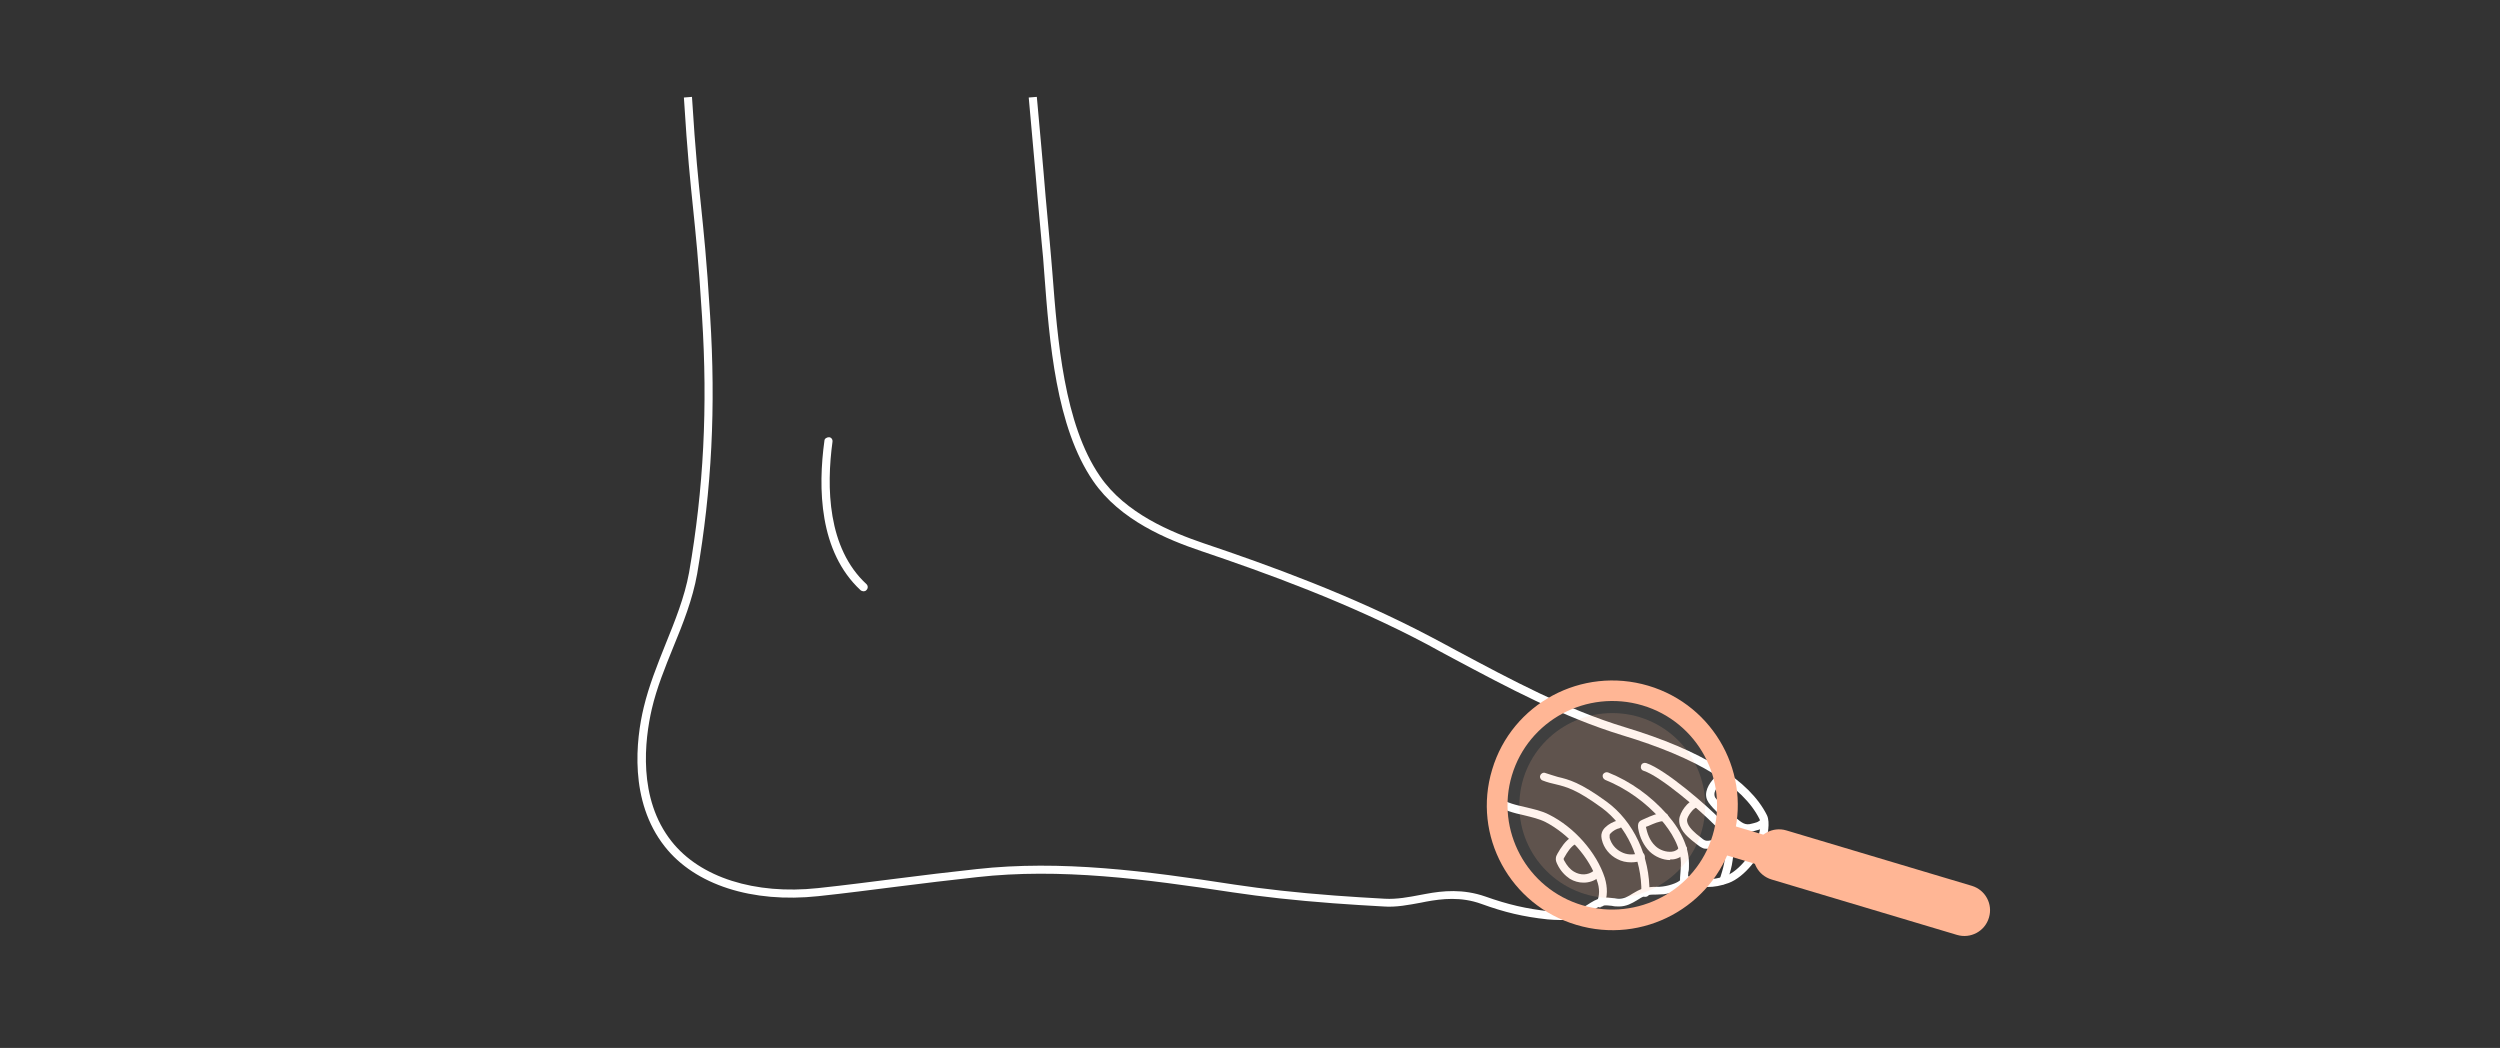 <svg width="167" height="70" viewBox="0 0 167 70" fill="none" xmlns="http://www.w3.org/2000/svg">
<rect x="0" y="0" width="167" height="70" fill="#333333" stroke="none"/>
<path d="M57.666 39.497C57.666 39.497 57.537 39.476 57.493 39.432C54.703 36.849 54.638 32.586 55.071 29.443C55.071 29.292 55.244 29.206 55.374 29.206C55.525 29.206 55.633 29.357 55.611 29.507C55.201 32.522 55.266 36.612 57.883 39.023C57.991 39.131 57.991 39.303 57.883 39.411C57.839 39.476 57.753 39.497 57.688 39.497H57.666Z" fill="white"/>
<path d="M104.235 61.457C103.932 61.457 103.629 61.436 103.37 61.414C101.769 61.242 100.493 60.941 98.957 60.381C97.594 59.886 96.318 60.036 95.258 60.23L94.934 60.295C94.112 60.446 93.247 60.618 92.425 60.553C91.3 60.489 90.176 60.424 89.051 60.338C86.477 60.144 84.336 59.907 82.324 59.606C76.506 58.723 70.817 57.969 65.258 58.594C63.463 58.788 61.711 59.003 60.002 59.218C58.272 59.434 56.498 59.67 54.66 59.864C50.247 60.338 46.419 59.111 44.407 56.549C42.007 53.513 42.482 49.401 43.002 47.248C43.348 45.805 43.91 44.406 44.451 43.05C45.078 41.499 45.727 39.906 46.03 38.248C47.003 32.651 47.284 27.204 46.895 21.132C46.657 17.3 46.462 15.535 46.289 13.834C46.116 12.133 45.922 10.367 45.684 6.514L46.224 6.471C46.462 10.324 46.657 12.068 46.83 13.769C47.003 15.47 47.198 17.235 47.436 21.089C47.825 27.204 47.544 32.672 46.57 38.334C46.268 40.035 45.619 41.672 44.97 43.243C44.429 44.578 43.867 45.956 43.542 47.355C43.066 49.422 42.591 53.341 44.862 56.204C46.765 58.615 50.42 59.778 54.638 59.326C56.477 59.132 58.25 58.895 59.981 58.68C61.668 58.465 63.441 58.249 65.237 58.056C70.86 57.431 76.592 58.185 82.454 59.089C84.465 59.391 86.585 59.627 89.137 59.821C90.262 59.907 91.387 59.972 92.512 60.036C93.29 60.08 94.112 59.929 94.891 59.778L95.237 59.714C96.383 59.498 97.724 59.369 99.217 59.886C100.731 60.424 101.942 60.704 103.499 60.876C104.04 60.941 104.754 60.984 105.381 60.79C105.597 60.725 105.814 60.575 106.03 60.446C106.333 60.252 106.657 60.036 107.047 59.972C107.285 59.929 107.522 59.972 107.739 59.993C107.869 59.993 107.998 60.036 108.15 60.036C108.496 60.036 108.755 59.886 109.058 59.692C109.274 59.563 109.491 59.434 109.772 59.347C110.053 59.261 110.356 59.24 110.637 59.24C110.789 59.24 110.94 59.24 111.07 59.218C111.61 59.154 112.259 58.895 112.303 58.702L112.368 58.443L112.627 58.508C113.687 58.745 114.314 58.852 115.288 58.508C116.174 58.185 117.191 56.915 117.494 55.752C117.58 55.451 117.645 54.912 117.537 54.719C116.434 52.501 113.362 50.628 108.388 49.121C104.429 47.915 100.688 45.913 97.054 43.975C96.47 43.674 95.907 43.351 95.345 43.05C90.067 40.251 84.487 38.248 80.226 36.806C77.998 36.052 74.819 34.761 73.023 32.134C70.536 28.517 70.103 22.833 69.757 18.247C69.714 17.537 69.649 16.869 69.584 16.224C69.325 13.403 69.238 12.413 69.173 11.595C69.087 10.626 69.022 9.851 68.719 6.514L69.26 6.471C69.563 9.786 69.627 10.561 69.714 11.552C69.779 12.391 69.865 13.36 70.125 16.18C70.19 16.826 70.233 17.494 70.298 18.204C70.644 22.704 71.077 28.323 73.478 31.811C75.186 34.308 78.258 35.557 80.399 36.289C84.682 37.732 90.305 39.755 95.605 42.554C96.167 42.856 96.751 43.157 97.335 43.48C100.925 45.396 104.646 47.398 108.561 48.583C113.687 50.133 116.866 52.114 118.034 54.46C118.272 54.955 118.034 55.881 118.034 55.881C117.667 57.194 116.52 58.594 115.482 58.981C114.422 59.369 113.709 59.283 112.714 59.068C112.303 59.584 111.156 59.735 111.135 59.735C110.983 59.735 110.81 59.757 110.637 59.757C110.378 59.757 110.14 59.757 109.923 59.843C109.707 59.907 109.534 60.015 109.339 60.144C109.015 60.338 108.647 60.553 108.15 60.553C107.998 60.553 107.847 60.553 107.674 60.51C107.479 60.489 107.285 60.467 107.112 60.489C106.83 60.532 106.571 60.682 106.311 60.876C106.073 61.027 105.814 61.199 105.511 61.285C105.1 61.414 104.689 61.457 104.278 61.457H104.235Z" fill="white"/>
<path d="M106.917 60.618C106.917 60.618 106.831 60.618 106.809 60.596C106.679 60.532 106.615 60.381 106.679 60.23C106.852 59.843 106.874 59.348 106.679 58.831C106.204 57.302 104.776 55.709 103.24 54.913C102.808 54.697 102.332 54.59 101.813 54.46C101.121 54.31 100.428 54.137 99.823 53.685C99.693 53.599 99.671 53.427 99.758 53.319C99.844 53.212 100.018 53.169 100.126 53.255C100.645 53.642 101.25 53.771 101.921 53.922C102.44 54.051 102.981 54.159 103.478 54.417C105.165 55.257 106.658 56.958 107.199 58.637C107.393 59.283 107.393 59.907 107.155 60.424C107.112 60.532 107.004 60.575 106.917 60.575V60.618Z" fill="white"/>
<path d="M109.902 59.907C109.751 59.907 109.643 59.778 109.643 59.627C109.686 57.388 108.648 55.171 107.004 53.965C105.317 52.738 104.646 52.566 103.932 52.393C103.651 52.329 103.37 52.264 103.046 52.135C102.916 52.092 102.829 51.92 102.894 51.791C102.937 51.661 103.11 51.575 103.24 51.64C103.543 51.748 103.803 51.812 104.062 51.898C104.798 52.071 105.555 52.264 107.328 53.556C109.123 54.869 110.227 57.216 110.183 59.649C110.183 59.8 110.054 59.907 109.924 59.907H109.902Z" fill="white"/>
<path d="M112.52 59.304C112.39 59.304 112.282 59.218 112.26 59.089C112.195 58.788 112.238 58.486 112.26 58.206C112.26 58.077 112.282 57.97 112.282 57.84C112.347 56.613 111.59 55.494 110.962 54.762C109.946 53.599 108.648 52.673 107.22 52.092C107.091 52.027 107.026 51.877 107.069 51.748C107.134 51.618 107.285 51.554 107.415 51.597C108.929 52.2 110.292 53.19 111.373 54.417C112.39 55.58 112.866 56.742 112.822 57.883C112.822 58.013 112.822 58.142 112.779 58.271C112.758 58.529 112.736 58.788 112.779 59.003C112.801 59.154 112.714 59.283 112.563 59.326H112.52V59.304Z" fill="white"/>
<path d="M115.136 59.068C115.136 59.068 115.093 59.068 115.05 59.068C114.898 59.025 114.833 58.874 114.877 58.723L114.941 58.529C115.071 58.12 115.158 57.819 115.223 57.367C115.288 56.915 115.331 56.398 115.158 55.967C115.028 55.623 114.768 55.343 114.53 55.106C113.644 54.202 110.94 51.855 109.794 51.489C109.642 51.446 109.577 51.295 109.621 51.145C109.664 50.994 109.815 50.929 109.967 50.972C111.264 51.403 114.076 53.857 114.92 54.74C115.179 54.998 115.482 55.343 115.655 55.774C115.872 56.333 115.828 56.936 115.742 57.453C115.677 57.948 115.569 58.271 115.439 58.68L115.374 58.874C115.331 58.981 115.223 59.068 115.114 59.068H115.136Z" fill="white"/>
<path d="M116.758 55.623C116.261 55.623 115.915 55.322 115.59 55.042L115.439 54.912C114.985 54.525 114.509 54.116 114.141 53.621C113.99 53.405 113.925 53.147 113.99 52.867C114.098 52.35 114.596 51.812 115.006 51.575C115.136 51.489 115.309 51.532 115.374 51.661C115.439 51.791 115.396 51.963 115.288 52.027C114.985 52.2 114.617 52.609 114.531 52.953C114.509 53.082 114.531 53.19 114.574 53.276C114.92 53.728 115.331 54.116 115.785 54.482L115.937 54.611C116.369 54.977 116.585 55.149 117.018 55.02L117.191 54.977C117.342 54.934 117.386 54.934 117.559 54.805C117.689 54.719 117.84 54.762 117.926 54.869C118.013 54.998 117.97 55.149 117.862 55.235C117.624 55.386 117.516 55.429 117.321 55.472L117.169 55.515C117.018 55.558 116.888 55.58 116.758 55.58V55.623Z" fill="white"/>
<path d="M114.077 56.699C113.947 56.699 113.817 56.699 113.709 56.635C113.558 56.57 113.428 56.462 113.32 56.376L112.995 56.118C112.692 55.86 112.13 55.386 112.173 54.74C112.195 54.288 112.757 53.47 113.255 53.405C113.406 53.384 113.536 53.492 113.558 53.642C113.579 53.793 113.471 53.922 113.32 53.944C113.147 53.965 112.714 54.503 112.692 54.783C112.692 55.106 112.995 55.429 113.32 55.709L113.644 55.967C113.644 55.967 113.817 56.118 113.904 56.14C114.12 56.226 114.617 56.075 115.137 55.752C115.266 55.666 115.439 55.709 115.504 55.838C115.591 55.967 115.547 56.14 115.418 56.204C115.093 56.398 114.531 56.699 114.055 56.699H114.077Z" fill="white"/>
<path d="M111.568 57.453C111.092 57.453 110.573 57.238 110.205 56.893C109.816 56.506 109.535 55.967 109.427 55.322C109.427 55.257 109.383 55.063 109.491 54.912C109.556 54.826 109.664 54.783 109.708 54.762L109.902 54.676C110.292 54.503 110.703 54.31 111.157 54.31C111.308 54.31 111.438 54.417 111.438 54.568C111.438 54.719 111.33 54.848 111.179 54.848C110.832 54.848 110.465 55.02 110.119 55.171L109.946 55.235C110.032 55.644 110.184 56.14 110.573 56.506C110.854 56.785 111.308 56.936 111.676 56.893C111.892 56.872 112.087 56.764 112.195 56.57C112.282 56.441 112.455 56.419 112.563 56.484C112.693 56.57 112.736 56.721 112.649 56.85C112.433 57.173 112.13 57.367 111.741 57.41C111.676 57.41 111.633 57.41 111.568 57.41V57.453Z" fill="white"/>
<path d="M108.951 57.604C108.626 57.604 108.323 57.539 108.042 57.388C107.523 57.13 107.134 56.656 107.004 56.097C106.982 55.989 106.939 55.795 107.004 55.623C107.047 55.472 107.155 55.343 107.22 55.279C107.458 55.042 107.761 54.891 108.064 54.805C108.215 54.762 108.345 54.869 108.388 54.999C108.432 55.128 108.323 55.279 108.194 55.322C107.977 55.365 107.761 55.494 107.61 55.645C107.61 55.645 107.523 55.731 107.523 55.774C107.523 55.817 107.523 55.881 107.523 55.967C107.631 56.377 107.912 56.721 108.302 56.915C108.669 57.108 109.124 57.13 109.513 56.979C109.643 56.915 109.816 56.979 109.859 57.13C109.902 57.281 109.859 57.431 109.708 57.474C109.47 57.561 109.21 57.604 108.972 57.604H108.951Z" fill="white"/>
<path d="M105.77 58.96C105.468 58.96 105.143 58.874 104.862 58.702C104.538 58.486 104.235 58.163 104.04 57.754C103.975 57.625 103.91 57.474 103.932 57.324C103.932 57.216 103.997 57.108 104.04 57.022C104.278 56.613 104.559 56.161 104.992 55.903C105.122 55.838 105.295 55.881 105.36 56.01C105.424 56.139 105.381 56.312 105.251 56.376C104.927 56.549 104.689 56.936 104.494 57.281C104.494 57.281 104.451 57.345 104.451 57.367C104.451 57.367 104.451 57.431 104.494 57.496C104.667 57.819 104.884 58.077 105.143 58.228C105.576 58.486 106.073 58.465 106.441 58.185C106.549 58.099 106.722 58.12 106.83 58.228C106.917 58.336 106.895 58.508 106.787 58.615C106.484 58.852 106.138 58.96 105.792 58.96H105.77Z" fill="white"/>
<path opacity="0.06" d="M107.701 61.5C111.966 61.5 115.423 58.059 115.423 53.814C115.423 49.569 111.966 46.128 107.701 46.128C103.437 46.128 99.98 49.569 99.98 53.814C99.98 58.059 103.437 61.5 107.701 61.5Z" fill="white"/>
<path opacity="0.17" d="M107.701 59.993C111.129 59.993 113.909 57.227 113.909 53.814C113.909 50.402 111.129 47.635 107.701 47.635C104.272 47.635 101.493 50.402 101.493 53.814C101.493 57.227 104.272 59.993 107.701 59.993Z" fill="#FFB695"/>
<path d="M115.623 55.109L115.038 57.047L117.255 57.71L117.839 55.771L115.623 55.109Z" fill="#FFB695"/>
<path d="M117.202 56.612L117.195 56.632C116.924 57.532 117.437 58.48 118.341 58.75L130.729 62.452C131.633 62.722 132.586 62.212 132.857 61.312L132.863 61.291C133.134 60.392 132.622 59.444 131.718 59.173L119.33 55.472C118.426 55.202 117.473 55.712 117.202 56.612Z" fill="#FFB695"/>
<path d="M99.677 51.403C98.336 55.817 100.866 60.467 105.3 61.78C109.734 63.115 114.406 60.596 115.726 56.183C117.067 51.769 114.536 47.119 110.102 45.805C105.668 44.492 100.996 46.989 99.677 51.403ZM114.406 55.795C113.303 59.477 109.388 61.565 105.69 60.467C101.991 59.369 99.893 55.472 100.996 51.791C102.099 48.109 106.014 46.021 109.713 47.119C113.411 48.217 115.51 52.114 114.406 55.795Z" fill="#FFB695"/>
</svg>
